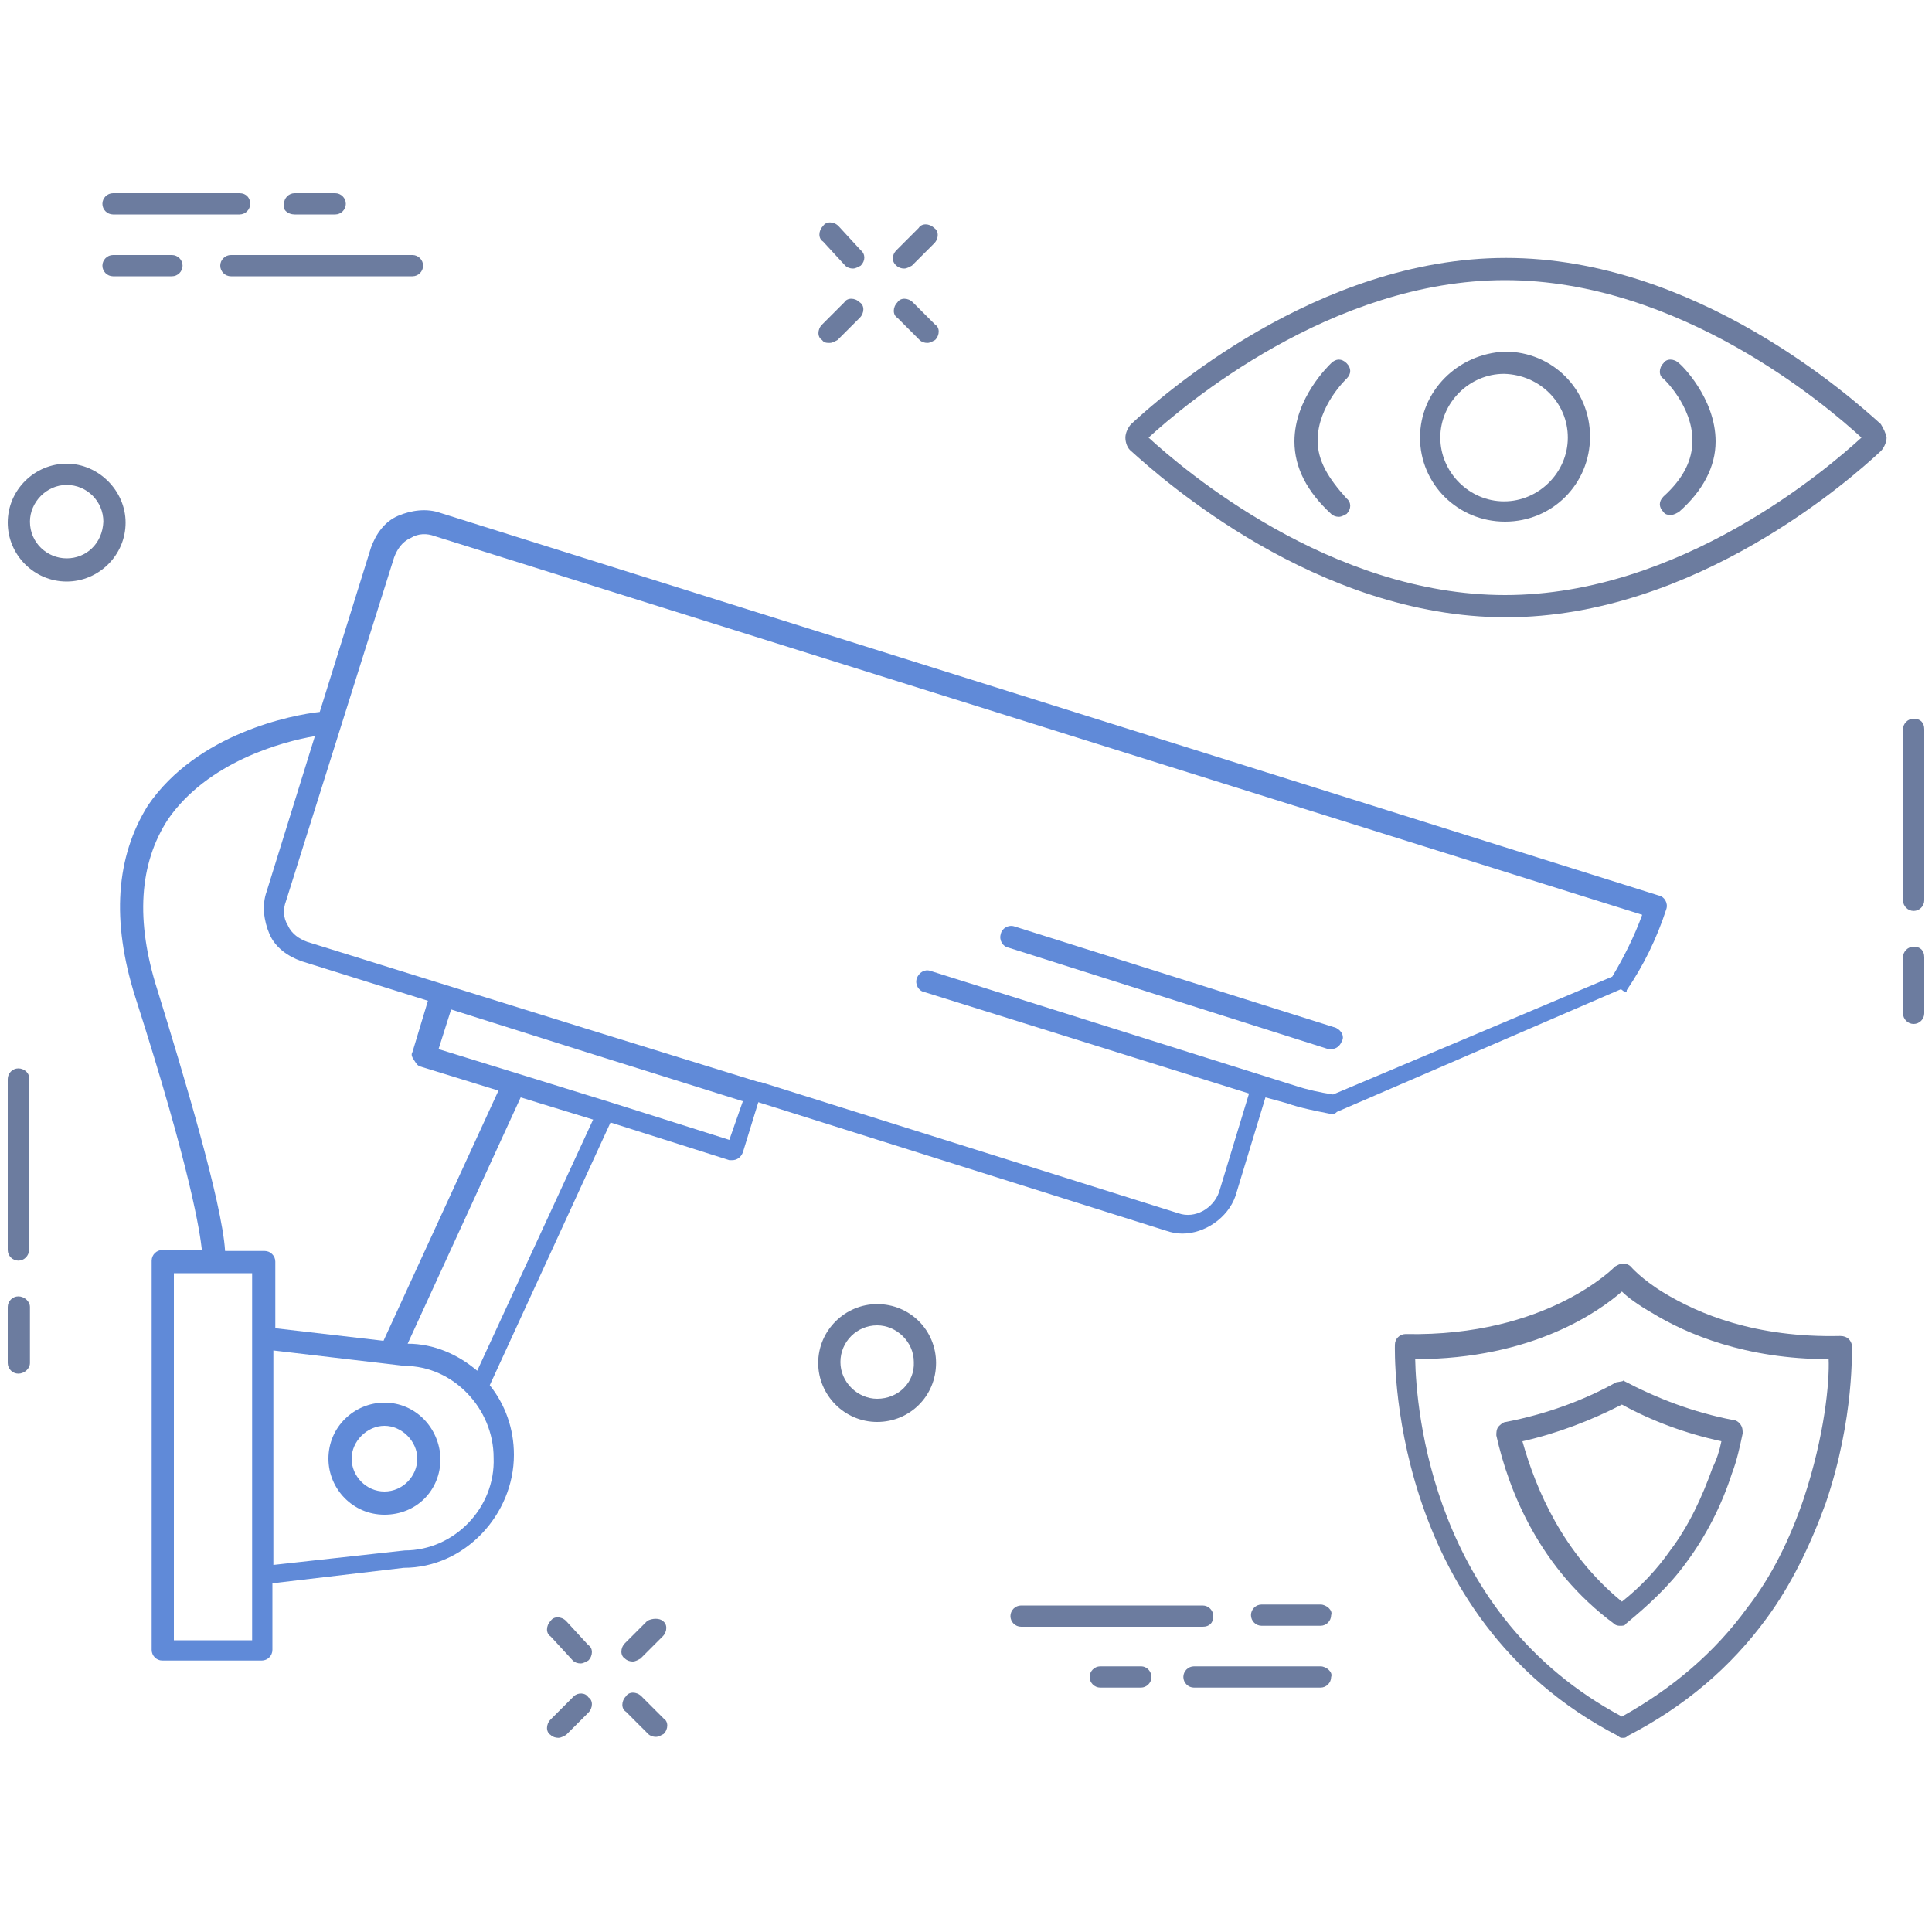 <?xml version="1.0" encoding="utf-8"?>
<!-- Generator: Adobe Illustrator 21.1.0, SVG Export Plug-In . SVG Version: 6.00 Build 0)  -->
<svg version="1.1" id="Layer_1" xmlns="http://www.w3.org/2000/svg" xmlns:xlink="http://www.w3.org/1999/xlink" x="0px" y="0px"
	 viewBox="0 0 200 200" style="enable-background:new 0 0 200 200;" xml:space="preserve">
<style type="text/css">
	.st0{fill:#6C7C9F;}
	.st1{fill:#608AD8;}
</style>
<g>
	<path class="st0" d="M87.5,27.5c0.2,0.2,0.5,0.3,0.8,0.3s0.6-0.2,0.8-0.3c0.5-0.5,0.5-1.2,0-1.6l-2.3-2.5c-0.5-0.5-1.3-0.5-1.6,0
		c-0.5,0.5-0.5,1.3,0,1.6L87.5,27.5z"/>
	<path class="st0" d="M95.2,35.2c0.2,0.2,0.5,0.3,0.8,0.3s0.6-0.2,0.8-0.3c0.5-0.5,0.5-1.3,0-1.6l-2.3-2.3c-0.5-0.5-1.3-0.5-1.6,0
		c-0.5,0.5-0.5,1.3,0,1.6L95.2,35.2z"/>
	<path class="st0" d="M85.9,35.5c0.3,0,0.6-0.2,0.8-0.3l2.3-2.3c0.5-0.5,0.5-1.3,0-1.6c-0.5-0.5-1.3-0.5-1.6,0l-2.3,2.3
		c-0.5,0.5-0.5,1.3,0,1.6C85.3,35.5,85.6,35.5,85.9,35.5z"/>
	<path class="st0" d="M93.6,27.8c0.3,0,0.6-0.2,0.8-0.3l2.3-2.3c0.5-0.5,0.5-1.3,0-1.6c-0.5-0.5-1.3-0.5-1.6,0l-2.3,2.3
		c-0.5,0.5-0.5,1.2,0,1.6C93,27.7,93.3,27.8,93.6,27.8z"/>
	<path class="st0" d="M58.6,167.8c-0.5-0.5-1.3-0.5-1.6,0c-0.5,0.5-0.5,1.3,0,1.6l2.3,2.5c0.2,0.2,0.5,0.3,0.8,0.3s0.6-0.2,0.8-0.3
		c0.5-0.5,0.5-1.3,0-1.6L58.6,167.8z"/>
	<path class="st0" d="M66.4,175.6c-0.5-0.5-1.3-0.5-1.6,0c-0.5,0.5-0.5,1.3,0,1.6l2.3,2.3c0.2,0.2,0.5,0.3,0.8,0.3s0.6-0.2,0.8-0.3
		c0.5-0.5,0.5-1.3,0-1.6L66.4,175.6z"/>
	<path class="st0" d="M59.4,175.6L57,178c-0.5,0.5-0.5,1.3,0,1.6c0.2,0.2,0.5,0.3,0.8,0.3s0.6-0.2,0.8-0.3l2.3-2.3
		c0.5-0.5,0.5-1.3,0-1.6C60.6,175.2,59.8,175.2,59.4,175.6z"/>
	<path class="st0" d="M67,167.8l-2.3,2.3c-0.5,0.5-0.5,1.3,0,1.6c0.2,0.2,0.5,0.3,0.8,0.3s0.6-0.2,0.8-0.3l2.3-2.3
		c0.5-0.5,0.5-1.3,0-1.6C68.3,167.5,67.5,167.5,67,167.8z"/>
	<path class="st0" d="M6.9,48c-3.3,0-6.1,2.7-6.1,6.1c0,3.3,2.7,6.1,6.1,6.1c3.3,0,6.1-2.7,6.1-6.1C13,50.8,10.2,48,6.9,48z
		 M6.9,57.8c-2,0-3.8-1.6-3.8-3.8c0-2,1.7-3.8,3.8-3.8s3.8,1.7,3.8,3.8C10.6,56.3,8.9,57.8,6.9,57.8z"/>
	<path class="st0" d="M90.8,135c-3.3,0-6.1,2.7-6.1,6.1c0,3.3,2.7,6.1,6.1,6.1s6.1-2.7,6.1-6.1C96.9,137.7,94.2,135,90.8,135z
		 M90.8,144.8c-2,0-3.8-1.7-3.8-3.8s1.7-3.8,3.8-3.8c2,0,3.8,1.7,3.8,3.8C94.7,143.1,93,144.8,90.8,144.8z"/>
	<path class="st0" d="M22.8,27.5c0,0.6,0.5,1.1,1.1,1.1h18.8c0.6,0,1.1-0.5,1.1-1.1c0-0.6-0.5-1.1-1.1-1.1H23.9
		C23.3,26.4,22.8,26.9,22.8,27.5z"/>
	<path class="st0" d="M11.7,28.6h6.1c0.6,0,1.1-0.5,1.1-1.1c0-0.6-0.5-1.1-1.1-1.1h-6.1c-0.6,0-1.1,0.5-1.1,1.1
		C10.6,28.1,11.1,28.6,11.7,28.6z"/>
	<path class="st0" d="M11.7,22.2h13.1c0.6,0,1.1-0.5,1.1-1.1S25.5,20,24.8,20H11.7c-0.6,0-1.1,0.5-1.1,1.1S11.1,22.2,11.7,22.2z"/>
	<path class="st0" d="M30.5,22.2h4.2c0.6,0,1.1-0.5,1.1-1.1S35.3,20,34.7,20h-4.2c-0.6,0-1.1,0.5-1.1,1.1
		C29.2,21.7,29.8,22.2,30.5,22.2z"/>
	<path class="st0" d="M125.6,167.3c0-0.6-0.5-1.1-1.1-1.1h-18.8c-0.6,0-1.1,0.5-1.1,1.1c0,0.6,0.5,1.1,1.1,1.1h18.8
		C125.2,168.4,125.6,168,125.6,167.3z"/>
	<path class="st0" d="M136.7,166.1h-6.1c-0.6,0-1.1,0.5-1.1,1.1c0,0.6,0.5,1.1,1.1,1.1h6.1c0.6,0,1.1-0.5,1.1-1.1
		C138,166.7,137.3,166.1,136.7,166.1z"/>
	<path class="st0" d="M136.7,172.5h-13.1c-0.6,0-1.1,0.5-1.1,1.1c0,0.6,0.5,1.1,1.1,1.1h13.1c0.6,0,1.1-0.5,1.1-1.1
		C138,173.1,137.3,172.5,136.7,172.5z"/>
	<path class="st0" d="M118.1,172.5h-4.2c-0.6,0-1.1,0.5-1.1,1.1c0,0.6,0.5,1.1,1.1,1.1h4.2c0.6,0,1.1-0.5,1.1-1.1
		C119.2,173.1,118.8,172.5,118.1,172.5z"/>
	<path class="st0" d="M198.1,74.4c-0.6,0-1.1,0.5-1.1,1.1v17.7c0,0.6,0.5,1.1,1.1,1.1c0.6,0,1.1-0.5,1.1-1.1V75.5
		C199.2,74.8,198.8,74.4,198.1,74.4z"/>
	<path class="st0" d="M198.1,98c-0.6,0-1.1,0.5-1.1,1.1v5.8c0,0.6,0.5,1.1,1.1,1.1c0.6,0,1.1-0.5,1.1-1.1v-5.8
		C199.2,98.4,198.8,98,198.1,98z"/>
	<path class="st0" d="M1.9,110.6c-0.6,0-1.1,0.5-1.1,1.1v17.7c0,0.6,0.5,1.1,1.1,1.1S3,130,3,129.4v-17.7
		C3.1,111.1,2.5,110.6,1.9,110.6z"/>
	<path class="st0" d="M1.9,134.2c-0.6,0-1.1,0.5-1.1,1.1v5.8c0,0.6,0.5,1.1,1.1,1.1s1.2-0.5,1.2-1.1v-5.8
		C3.1,134.7,2.5,134.2,1.9,134.2z"/>
	<path class="st0" d="M190.5,138.3c-8.8,0.2-14.7-2.3-18.3-4.5c-2.3-1.4-3.4-2.7-3.4-2.7c-0.2-0.2-0.5-0.3-0.8-0.3l0,0
		c-0.3,0-0.6,0.2-0.8,0.3c0,0-7,7.3-21.7,7l0,0c-0.6,0-1.1,0.5-1.1,1.1c0,0.3-0.9,28.1,23.1,40.5c0.2,0.2,0.3,0.2,0.5,0.2
		c0.2,0,0.3,0,0.5-0.2c5.8-3,10.6-7,14.4-12.2c2.5-3.4,4.5-7.5,6.1-11.9c3-8.8,2.7-16.1,2.7-16.4
		C191.6,138.8,191.3,138.3,190.5,138.3z M186.7,155.2c-1.4,4.1-3.3,8-5.8,11.2c-3.4,4.7-7.8,8.4-13,11.3
		c-19.7-10.5-21.3-31.9-21.4-37c12.2,0,19.1-5,21.4-7c0.6,0.6,1.7,1.4,3.1,2.2c3.6,2.2,9.7,4.8,18.3,4.8
		C189.4,143,188.9,148.6,186.7,155.2z"/>
	<path class="st0" d="M167.3,143.1c-3.4,1.9-7.3,3.3-11.4,4.1c-0.3,0-0.6,0.3-0.8,0.5c-0.2,0.3-0.2,0.6-0.2,0.9
		c1.3,5.8,4.5,13.8,12.2,19.5c0.2,0.2,0.5,0.2,0.6,0.2c0.3,0,0.5,0,0.6-0.2c2.3-1.9,4.5-3.9,6.3-6.4c2-2.7,3.6-5.8,4.7-9.2
		c0.5-1.3,0.8-2.7,1.1-4.1c0-0.3,0-0.6-0.2-0.9c-0.2-0.3-0.5-0.5-0.8-0.5c-4.1-0.8-7.8-2.2-11.4-4.1
		C168.1,143,167.8,143,167.3,143.1z M177.3,151.9c-1.1,3.1-2.5,6.1-4.4,8.6c-1.4,2-3.1,3.8-5,5.3c-6.1-5-8.9-11.6-10.3-16.6
		c3.6-0.8,7.2-2.2,10.3-3.8c3.1,1.7,6.6,3,10.3,3.8C178,150.2,177.7,151.1,177.3,151.9z"/>
	<path class="st1" d="M138.3,106.4L105,95.9c-0.6-0.2-1.3,0.2-1.4,0.8c-0.2,0.6,0.2,1.3,0.8,1.4l33.1,10.5c0.2,0,0.2,0,0.3,0
		c0.5,0,0.9-0.3,1.1-0.8C139.2,107.3,138.9,106.7,138.3,106.4z"/>
	<path class="st1" d="M168.4,102.5c1.7-2.5,3.1-5.3,4.1-8.4c0.2-0.6-0.2-1.3-0.8-1.4L45.6,53.1c-1.4-0.5-3-0.3-4.4,0.3
		c-1.4,0.6-2.3,1.9-2.8,3.3l-5.3,17c-2.8,0.3-12.7,2.2-17.8,9.7c-3.3,5.3-3.8,11.9-1.3,19.8c5.8,18.1,6.7,24.4,6.9,26.2h-4.1
		c-0.6,0-1.1,0.5-1.1,1.1v40.3c0,0.6,0.5,1.1,1.1,1.1h10.3c0.6,0,1.1-0.5,1.1-1.1v-6.9l13.6-1.6c6.3,0,11.4-5.5,11.4-11.7
		c0-2.7-0.9-5.2-2.5-7.2l12.5-27.2l12.3,3.9c0.2,0,0.2,0,0.3,0c0.5,0,0.9-0.3,1.1-0.8l1.6-5.2l42.2,13.3c0.6,0.2,1.1,0.3,1.7,0.3
		c2.3,0,4.7-1.6,5.5-3.9l3.1-10.2l2.2,0.6c1.4,0.5,3,0.8,4.5,1.1h0.2c0.2,0,0.3,0,0.5-0.2l29.4-12.7
		C168.3,102.8,168.4,102.8,168.4,102.5z M16.3,102.5c-2.3-7.2-1.9-13.1,1.1-17.7c4.1-5.9,11.7-8,15.2-8.6l-5,16.1
		c-0.5,1.4-0.3,3,0.3,4.4c0.6,1.4,1.9,2.3,3.3,2.8l13.1,4.1l-1.6,5.3c-0.2,0.3,0,0.6,0.2,0.9s0.3,0.5,0.6,0.6l8.1,2.5l-11.9,25.9
		l-11.2-1.3v-6.9c0-0.6-0.5-1.1-1.1-1.1h-4.1C23,124.5,18.9,110.9,16.3,102.5z M26.1,169.8H18v-38h8.1v6.7v24.5V169.8z M41.9,160.5
		L28.3,162v-22.2l13.6,1.6c5,0,9.2,4.4,9.2,9.5C51.3,156.1,47,160.5,41.9,160.5z M49.4,141.9c-2-1.7-4.5-2.8-7.2-2.8l0,0l0,0
		l11.7-25.5l7.5,2.3L49.4,141.9z M75.5,118l-12-3.8l0,0l0,0l-18.1-5.6l1.3-4.1l13.3,4.2l16.9,5.3L75.5,118z M138,113.3
		c-1.3-0.2-2.7-0.5-3.9-0.9l-37.8-11.9c-0.6-0.2-1.2,0.2-1.4,0.8c-0.2,0.6,0.2,1.3,0.8,1.4l33.6,10.5l-3.1,10.2
		c-0.6,1.7-2.5,2.8-4.2,2.2l-43.3-13.6c0,0,0,0-0.2,0l-18.1-5.6l-28.6-8.9c-0.8-0.3-1.6-0.8-2-1.7c-0.5-0.8-0.5-1.7-0.2-2.5
		l11.2-35.6c0.3-0.8,0.8-1.6,1.7-2c0.8-0.5,1.7-0.5,2.5-0.2l125,39.2c-0.8,2.2-1.9,4.4-3.1,6.4L138,113.3z"/>
	<path class="st1" d="M39.8,145.2c-3.1,0-5.8,2.5-5.8,5.8c0,3.1,2.5,5.8,5.8,5.8s5.8-2.5,5.8-5.8C45.5,147.8,43,145.2,39.8,145.2z
		 M39.8,154.4c-1.9,0-3.4-1.6-3.4-3.4s1.6-3.4,3.4-3.4s3.4,1.6,3.4,3.4S41.7,154.4,39.8,154.4z"/>
	<path class="st0" d="M194.7,43.9c-3.1-2.8-19.2-17.2-38.8-17.2s-35.8,14.4-38.8,17.2c-0.3,0.3-0.6,0.9-0.6,1.4s0.2,1.1,0.6,1.4
		c3.1,2.8,19.2,17.2,38.8,17.2s35.8-14.4,38.8-17.2c0.3-0.3,0.6-0.9,0.6-1.4C195.2,44.8,195,44.4,194.7,43.9L194.7,43.9z
		 M155.8,61.6c-18.1,0-33.3-13-36.9-16.3c3.6-3.3,18.9-16.3,36.9-16.3c18.1,0,33.3,13,36.9,16.3C189.1,48.6,173.9,61.6,155.8,61.6z"
		/>
	<path class="st0" d="M147,45.3c0,4.8,3.9,8.7,8.8,8.7s8.8-3.9,8.8-8.8s-3.9-8.8-8.8-8.8C150.9,36.6,147,40.5,147,45.3z M162.3,45.3
		c0,3.6-3,6.6-6.6,6.6s-6.6-3-6.6-6.6c0-3.6,3-6.6,6.6-6.6C159.4,38.8,162.3,41.7,162.3,45.3z"/>
	<path class="st0" d="M175.2,45.6c0,2-0.9,3.9-3,5.8c-0.5,0.5-0.5,1.1,0,1.6c0.2,0.3,0.5,0.3,0.8,0.3c0.3,0,0.6-0.2,0.8-0.3
		c2.5-2.2,3.8-4.7,3.8-7.3c0-4.5-3.6-8-3.8-8.1c-0.5-0.5-1.3-0.5-1.6,0c-0.5,0.5-0.5,1.3,0,1.6C172.2,39.2,175.2,42,175.2,45.6z"/>
	<path class="st0" d="M136.4,45.6c0-3.6,3-6.4,3-6.4c0.5-0.5,0.5-1.1,0-1.6c-0.5-0.5-1.1-0.5-1.6,0c-0.2,0.2-3.8,3.6-3.8,8.1
		c0,2.7,1.3,5.2,3.8,7.5c0.2,0.2,0.5,0.3,0.8,0.3c0.3,0,0.6-0.2,0.8-0.3c0.5-0.5,0.5-1.2,0-1.6C137.5,49.5,136.4,47.7,136.4,45.6z"
		/>
</g>
</svg>
